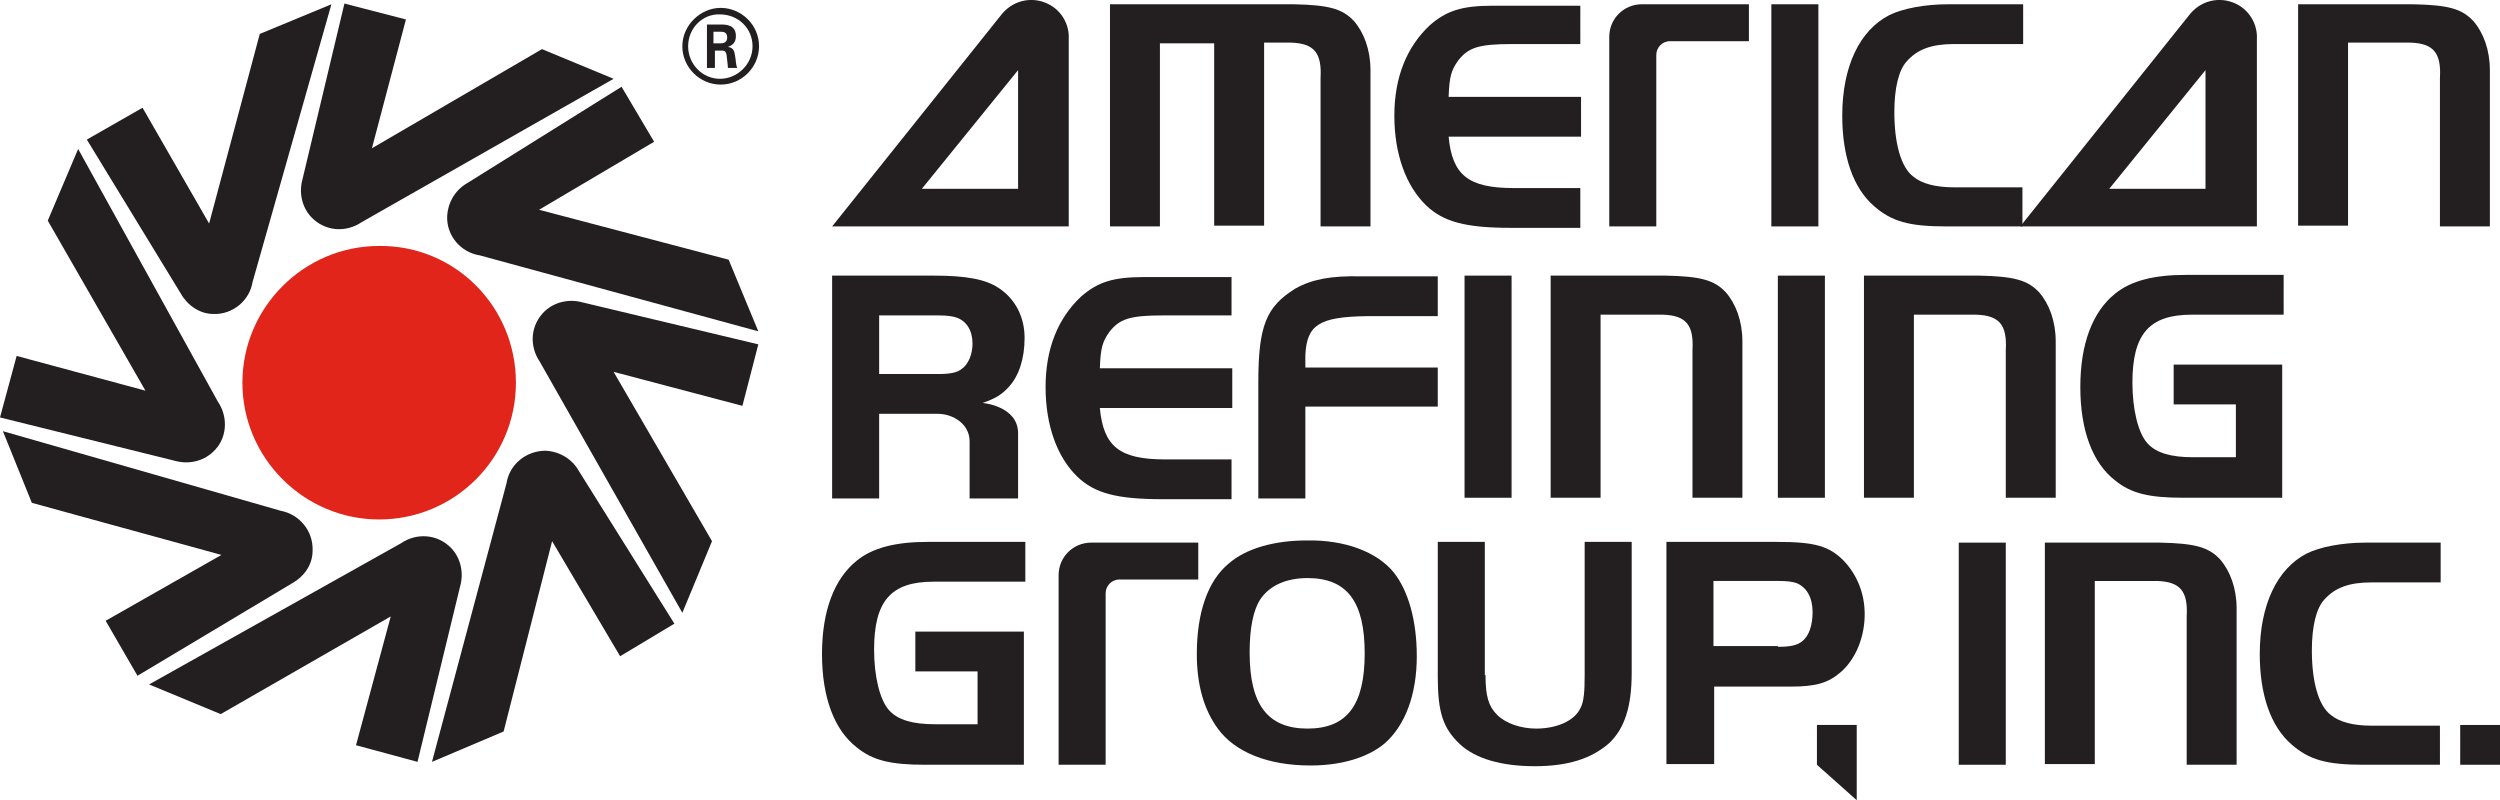 <?xml version="1.0" encoding="UTF-8"?><svg id="art" xmlns="http://www.w3.org/2000/svg" viewBox="0 0 345.5 110.59"><defs><style>.cls-1{fill:#231f20;}.cls-1,.cls-2{stroke-width:0px;}.cls-2{fill:#e1251b;}</style></defs><path class="cls-1" d="M104.9,6.39c0,2.9-2.4,5.3-5.3,5.3s-5.3-2.4-5.3-5.3,2.5-5.3,5.3-5.3c2.8,0,5.3,2.3,5.3,5.3M95.1,6.39c0,2.5,2,4.5,4.4,4.5s4.5-2,4.5-4.5-2-4.4-4.5-4.4c-2.4-.1-4.4,1.9-4.4,4.4M97.6,3.39h2c.7,0,2.1,0,2.1,1.6,0,1.1-.7,1.3-1.1,1.5.8.1.9.6,1,1.3.1.5.1,1.3.3,1.6h-1.3c0-.3-.2-1.8-.2-1.9-.1-.3-.2-.5-.6-.5h-1v2.4h-1.1V3.39h-.1ZM98.7,5.99h.9c.8,0,.9-.5.9-.8,0-.8-.6-.8-.9-.8h-1v1.6h.1Z"/><path class="cls-2" d="M71.3,52.89c0,10.5-8.5,18.9-18.9,18.9s-18.9-8.5-18.9-18.9,8.5-18.9,18.9-18.9c10.5-.1,18.9,8.4,18.9,18.9"/><path class="cls-1" d="M45.8.59l-9.9,4.1-7,26.2-9.2-16-7.7,4.4,13,21.3c.9,1.6,2.6,2.8,4.5,2.8,2.7.1,5-1.9,5.4-4.4h0L45.8.59Z"/><path class="cls-1" d="M84.8,10.89l-9.9-4.1-23.5,13.7,4.7-17.8L47.6.49l-5.8,24.3c-.5,1.8-.1,3.8,1.2,5.2,1.9,2,4.8,2.2,7,.7h0l34.8-19.8Z"/><path class="cls-1" d="M104.8,45.79l-4.1-9.9-26.2-6.9,15.9-9.4-4.5-7.6-21.3,13.3c-1.6.9-2.7,2.6-2.8,4.6-.1,2.7,1.9,5,4.5,5.4h0l38.5,10.5Z"/><path class="cls-1" d="M94.3,84.69l4.1-9.9-13.6-23.4,17.8,4.7,2.2-8.5-24.3-5.8c-1.8-.5-3.8-.1-5.2,1.2-2,1.9-2.2,4.8-.7,7h0l19.7,34.7Z"/><path class="cls-1" d="M59.7,105.29l9.9-4.2,6.7-26.3,9.4,15.9,7.5-4.5-13.2-21.1c-.9-1.6-2.6-2.7-4.6-2.8-2.7,0-5,1.9-5.4,4.5h0l-10.3,38.5Z"/><path class="cls-1" d="M20.6,94.59l9.9,4.1,23.5-13.5-4.8,17.8,8.5,2.3,5.9-24.3c.5-1.8.1-3.8-1.2-5.2-1.9-2-4.8-2.2-7-.7h0l-34.8,19.5Z"/><path class="cls-1" d="M.4,59.59l4,9.9,26.2,7.2-16,9.1,4.4,7.6,21.4-12.8c1.6-.9,2.8-2.5,2.8-4.5.1-2.7-1.8-5-4.4-5.5h0L.4,59.59Z"/><path class="cls-1" d="M10.8,20.59l-4.2,9.9,13.5,23.5-17.8-4.8-2.3,8.5,24.2,6c1.8.5,3.8.1,5.2-1.2,2-1.8,2.2-4.8.7-7h0L10.8,20.59Z"/><path class="cls-1" d="M178.8.59c4.8.1,6.7.6,8.3,2.3,1.4,1.6,2.3,4,2.3,6.8v21.6h-6.9V10.79c.2-3.5-.9-4.8-4.1-4.9h-3.7v25.3h-6.9V5.99h-7.5v25.3h-6.9V.59h25.4Z"/><path class="cls-1" d="M218.4,6.09h-9.5c-4.6,0-6,.5-7.4,2.3-.9,1.3-1.2,2.1-1.3,5h18.3v5.5h-18.3c.5,5.3,2.7,7.1,9,7.1h9.2v5.5h-9.5c-6.3,0-9.4-.8-11.8-3.1-2.8-2.7-4.4-7.1-4.4-12.4s1.7-9.5,4.9-12.5c2.3-2,4.4-2.7,8.7-2.7h12.1v5.3Z"/><rect class="cls-1" x="244.8" y=".59" width="6.5" height="30.7"/><path class="cls-1" d="M279.6,31.29h-10.7c-5.1,0-7.5-.7-9.9-2.8-2.9-2.5-4.4-6.9-4.4-12.5,0-6.8,2.4-11.8,6.5-13.9,1.8-.9,4.9-1.5,8.1-1.5h10.4v5.5h-9.6c-3,0-5,.7-6.5,2.4-1.1,1.2-1.7,3.7-1.7,7,0,4.3.9,7.6,2.6,8.9,1.2,1,3.1,1.5,5.7,1.5h9.4v5.4h.1Z"/><path class="cls-1" d="M129.6,57.19h-8.1v11.7h-6.5v-30.8h14c4.5,0,7.2.5,9,1.7,2.3,1.5,3.6,4,3.6,6.9s-.8,5.3-2.2,6.8c-1,1.1-1.9,1.6-3.6,2.2,0,0,4.9.4,4.9,4.2v9h-6.7v-7.9c0-2.4-2.3-3.8-4.4-3.8M129.7,51.69c1.6,0,2.6-.2,3.2-.7.9-.6,1.5-2,1.5-3.5,0-1.8-.8-3.1-2.2-3.6-.6-.2-1.4-.3-2.5-.3h-8.2v8.1s8.2,0,8.2,0Z"/><path class="cls-1" d="M198.7,56.19h-18.3v12.7h-6.5v-16c0-7.9,1.1-10.5,5.1-13,2.3-1.3,5-1.8,9.1-1.7h10.6v5.5h-9.8c-6.6.1-8.3,1.2-8.5,5.4v1.7h18.3v5.4h0Z"/><path class="cls-1" d="M315.4,50.59v18.2h-13.7c-4.7,0-7.2-.6-9.4-2.4-3.1-2.4-4.8-6.9-4.8-12.9s1.7-10.4,4.8-12.9c2.2-1.8,5.4-2.6,9.8-2.6h13.5v5.5h-12.7c-5.9,0-8.2,2.7-8.2,9.4,0,3.7.8,7,2.1,8.4,1.2,1.3,3.2,1.9,6.3,1.9h5.9v-7.3h-8.6v-5.5h15v.2Z"/><path class="cls-1" d="M192.6,79.09c2,2.5,3.2,6.6,3.2,11.6,0,5.3-1.6,9.6-4.5,12.1-2.3,1.9-5.9,3-10.2,3-5.8,0-10.4-1.8-12.8-5.1-1.9-2.6-2.9-6-2.9-10.3,0-5.7,1.5-10.1,4.4-12.5,2.4-2.1,6.3-3.2,10.8-3.2,5.3-.1,9.7,1.6,12,4.4M174.2,82.79c-1,1.5-1.5,4-1.5,7.4,0,7.2,2.5,10.5,8,10.5s7.9-3.3,7.9-10.4-2.4-10.4-7.9-10.4c-2.9,0-5.2,1-6.5,2.9"/><path class="cls-1" d="M205.3,93.29c0,2.9.4,4.3,1.6,5.5,1.2,1.2,3.3,1.9,5.4,1.9,2.9,0,5.3-1.1,6.1-2.8.5-.9.6-2.3.6-4.6v-18.4h6.5v18.1c0,4.7-1,7.7-3.1,9.7-2.5,2.2-5.8,3.2-10.3,3.2s-8.2-1-10.4-3.1c-2.3-2.2-3-4.4-3-9.3v-18.6h6.5v18.4h.1Z"/><path class="cls-1" d="M236.8,105.59h-6.5v-30.7h15.3c5.3,0,7.2.6,9.2,2.6,1.9,2,2.9,4.6,2.9,7.4,0,3.1-1.2,6.1-3.2,7.9-1.8,1.6-3.5,2.1-7.1,2.1h-10.5v10.7h-.1ZM245.7,89.39c1.7,0,2.7-.2,3.4-.8.9-.7,1.4-2.2,1.4-4,0-2-.8-3.4-2.2-4-.6-.2-1.3-.3-2.5-.3h-9v9h8.9v.1Z"/><path class="cls-1" d="M333.5.59c4.8.1,6.7.6,8.3,2.3,1.4,1.6,2.3,4,2.3,6.8v21.6h-6.9V10.79c.2-3.5-.9-4.8-4.1-4.9h-8.6v25.3h-6.9V.59h15.9Z"/><path class="cls-1" d="M241.7.59h-14.8c-2.5,0-4.5,2-4.5,4.5v26.2h6.5V7.59c0-1,.8-1.9,1.9-1.9h10.9V.59h0Z"/><path class="cls-1" d="M170.2,43.59h-9.5c-4.6,0-6,.5-7.4,2.3-.9,1.3-1.2,2.1-1.3,5h18.3v5.5h-18.3c.5,5.3,2.7,7.1,9,7.1h9.2v5.5h-9.5c-6.3,0-9.4-.8-11.8-3.1-2.8-2.7-4.4-7.1-4.4-12.4s1.7-9.5,4.9-12.5c2.3-2,4.4-2.7,8.7-2.7h12.1v5.3Z"/><rect class="cls-1" x="202.4" y="38.09" width="6.5" height="30.7"/><path class="cls-1" d="M230.2,38.09c4.8.1,6.7.6,8.3,2.3,1.4,1.6,2.3,4,2.3,6.8v21.6h-6.9v-20.4c.2-3.5-.9-4.8-4.1-4.9h-8.6v25.3h-6.9v-30.7h15.9Z"/><rect class="cls-1" x="245.7" y="38.09" width="6.5" height="30.7"/><path class="cls-1" d="M273.5,38.09c4.8.1,6.7.6,8.3,2.3,1.4,1.6,2.3,4,2.3,6.8v21.6h-6.9v-20.4c.2-3.5-.9-4.8-4.1-4.9h-8.6v25.3h-6.9v-30.7h15.9Z"/><path class="cls-1" d="M141.5,87.49v18.2h-13.7c-4.7,0-7.2-.6-9.4-2.4-3.1-2.4-4.8-6.9-4.8-12.9s1.7-10.4,4.8-12.9c2.2-1.8,5.4-2.6,9.8-2.6h13.5v5.5h-12.7c-5.9,0-8.2,2.7-8.2,9.4,0,3.7.8,7,2.1,8.4,1.2,1.3,3.2,1.9,6.3,1.9h5.9v-7.3h-8.6v-5.5h15v.2Z"/><path class="cls-1" d="M165.6,74.99h-14.8c-2.5,0-4.5,2-4.5,4.5v26.2h6.5v-23.7c0-1,.8-1.9,1.9-1.9h10.9v-5.1h0Z"/><rect class="cls-1" x="270.7" y="74.99" width="6.5" height="30.7"/><path class="cls-1" d="M298.5,74.99c4.8.1,6.7.6,8.3,2.3,1.4,1.6,2.3,4,2.3,6.8v21.6h-6.9v-20.5c.2-3.5-.9-4.8-4.1-4.9h-8.6v25.3h-6.9v-30.6h15.9Z"/><path class="cls-1" d="M337.3,105.69h-10.7c-5.1,0-7.5-.7-9.9-2.8-2.9-2.5-4.4-6.9-4.4-12.5,0-6.8,2.4-11.8,6.5-13.9,1.8-.9,4.9-1.5,8.1-1.5h10.4v5.5h-9.6c-3,0-5,.7-6.5,2.4-1.1,1.2-1.7,3.7-1.7,7,0,4.3.9,7.6,2.6,8.9,1.2,1,3.1,1.5,5.7,1.5h9.4v5.4h.1Z"/><rect class="cls-1" x="340" y="100.19" width="5.5" height="5.5"/><polygon class="cls-1" points="251.1 105.69 256.6 110.59 256.6 100.19 251.1 100.19 251.1 105.69"/><path class="cls-1" d="M145.3.79c-2.3-1.4-5.1-.9-6.8,1.1h0l-23.5,29.4h32.7V5.39c.1-1.8-.8-3.6-2.4-4.6M127.4,26.09l13.3-16.4v16.4h-13.3Z"/><path class="cls-1" d="M309.5.79c-2.3-1.4-5.1-.9-6.8,1.1h0l-23.5,29.4h32.7V5.39c.1-1.8-.8-3.6-2.4-4.6M291.5,26.09l13.3-16.4v16.4h-13.3Z"/></svg>